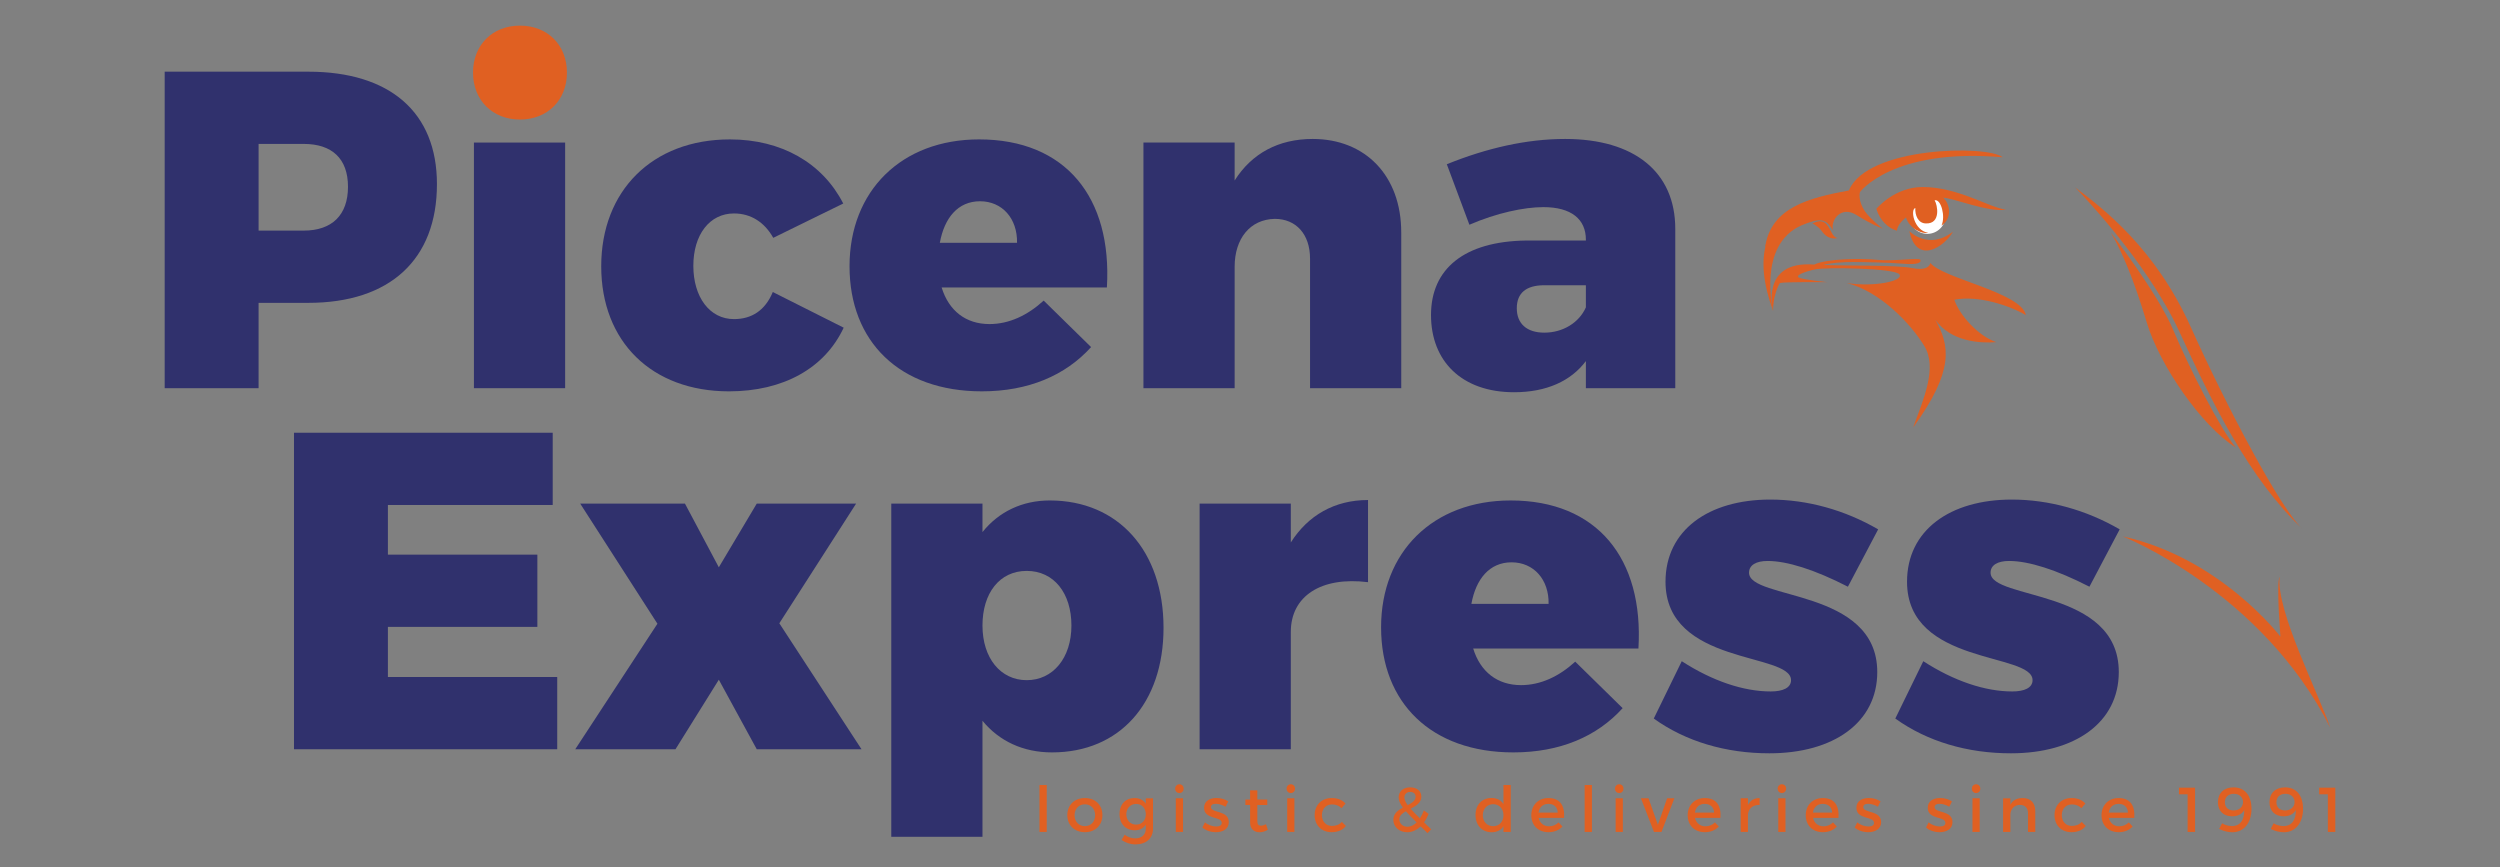 <?xml version="1.0" encoding="UTF-8"?>
<svg id="Livello_1" data-name="Livello 1" xmlns="http://www.w3.org/2000/svg" version="1.1" viewBox="0 0 3730.91 1294.42">
  <rect x="0" y="0" width="3730.91" height="1294.42" fill="#808080" stroke="none"/>
  <path d="M460.03,106.97c121.96,0,192.04,60.64,192.04,167.78,0,112.53-70.08,177.21-192.04,177.21h-74.12v127.35h-140.15V106.97h214.27ZM385.92,344.15h67.38c41.77,0,66.03-22.91,66.03-65.36s-24.25-64.01-66.03-64.01h-67.38v129.37Z" fill="#30316d" stroke-width="0"/>
  <path d="M846.08,108.32c0,41.1-28.97,70.08-70.08,70.08s-70.08-28.97-70.08-70.08,28.97-70.08,70.08-70.08,70.08,28.97,70.08,70.08Z" fill="#e06022" stroke-width="0"/>
  <rect x="707.28" y="212.76" width="136.11" height="366.55" fill="#30316d" stroke-width="0"/>
  <path d="M1258.42,303.72l-104.44,51.21c-12.8-22.91-33.01-36.38-58.62-36.38-36.38,0-60.64,31.67-60.64,78.16s24.25,79.51,60.64,79.51c26.28,0,46.49-12.8,57.95-40.43l105.78,53.23c-28.3,60.64-90.29,95.01-171.15,95.01-115.22,0-190.69-74.12-190.69-186.65s76.14-189.34,192.04-189.34c76.82,0,138.13,35.04,169.13,95.68Z" fill="#30316d" stroke-width="0"/>
  <path d="M1651.88,429.05h-246.61c10.78,35.04,36.38,54.58,71.42,54.58,28.98,0,56.6-12.8,80.86-35.04l70.75,69.4c-38.41,42.45-93.66,66.03-163.06,66.03-122.63,0-197.43-74.12-197.43-186.65s77.49-189.34,193.38-189.34c128.69,0,198.77,86.25,190.69,221.01ZM1517.79,362.34c.68-36.38-22.23-61.99-55.25-61.99s-53.23,24.93-59.97,61.99h115.22Z" fill="#30316d" stroke-width="0"/>
  <path d="M2091.17,346.85v232.46h-136.11v-193.38c0-36.38-20.89-59.3-52.56-59.3-37.06.68-59.97,29.65-59.97,71.42v181.25h-136.11V212.76h136.11v56.6c25.6-40.43,65.36-61.99,116.57-61.99,78.16,0,132.07,54.58,132.07,139.48Z" fill="#30316d" stroke-width="0"/>
  <path d="M2500.11,341.45v237.85h-133.41v-40.43c-22.23,29.65-58.62,46.49-107.13,46.49-78.16,0-123.99-46.49-123.99-115.22s49.2-109.83,141.51-111.18h89.61v-1.34c0-30.32-21.56-48.51-63.33-48.51-28.98,0-70.08,8.76-110.51,26.28l-33.69-90.29c59.97-24.26,119.26-37.73,176.54-37.73,103.09,0,164.4,49.19,164.4,134.09ZM2366.7,458.7v-33.02h-61.99c-26.95,0-41.1,11.46-41.1,34.37s14.82,36.38,41.1,36.38c27.62,0,51.88-14.82,61.99-37.73Z" fill="#30316d" stroke-width="0"/>
  <path d="M2903.55,321.73c0,15.07-12.22,27.29-27.29,27.29h0c-15.07,0-27.29-12.22-27.29-27.29v-4.26c0-15.07,12.22-27.29,27.29-27.29h0c15.07,0,27.29,12.22,27.29,27.29v4.26Z" fill="#fff" stroke-width="0"/>
  <path d="M2800.16,311.71s26.84-32.62,69.07-32.62c53.08,0,99.13,30.7,124.71,33.9-28.14,3.84-78.02-17.27-94.01-17.91,10.87,9.59,13.43,31.34-2.56,41.57,6.4-13.43-.64-40.29-10.23-37.73,4.48,7.03,9.59,35.17-12.79,34.53-12.15,0-16.63-12.79-15.99-23.02-7.67,1.92-2.56,33.26,19.19,37.09-8.95,1.92-27.5-5.76-33.26-23.02-7.03,5.76-12.79,12.79-13.43,19.83-12.15-3.2-25.58-15.35-30.7-32.62Z" fill="#e06022" stroke-width="0"/>
  <path d="M2646.03,463.92s-23.88-98.7,42.64-127.69c27.29-11.09,35.81-11.09,46.9,7.67-4.26-15.35,11.94-37.52,34.96-23.02,23.02,14.5,39.22,20.47,39.22,20.47,0,0-31.55-23.88-45.19-52.02-24.73,2.56-179.92,6.4-118.53,174.59Z" fill="#e06022" stroke-width="0"/>
  <path d="M2849.4,344.96s28.78,29.42,65.23.64c-13.43,23.66-54.36,49.88-65.23-.64Z" fill="#e06022" stroke-width="0"/>
  <path d="M2646.03,463.92s-19.83-75.47,61.4-69.07c18.55-8.95,70.99-9.59,94.65-7.03,23.66,2.56,62.67-3.84,63.95,0,1.28,3.84-3.2,7.67-25.58,5.76-22.38-1.92-62.67-2.56-76.1-2.56s-33.26,1.28-43.49,4.48c33.9,1.28,110.64,0,132.38,4.48,21.74,4.48,26.86-3.2,27.5-7.67,17.27,23.02,136.22,44.13,142.62,78.02-23.66-14.07-70.99-30.06-106.8-23.02,7.67,23.02,35.81,54.36,62.67,63.31-24.3,1.92-67.79-.64-90.81-33.26,21.1,38.37,28.78,74.83-33.26,160.52,15.35-42.21,36.45-88.9,16.63-121.51-19.83-32.62-65.23-81.22-115.76-94.01,41.57,6.4,85.06-3.2,78.66-12.79s-110-10.87-125.35-7.67c-15.35,3.2-32.62,9.59-23.66,12.79,8.95,3.2,41.57,6.4,41.57,6.4,0,0-63.95-.64-70.99,1.28-5.12,8.31-10.23,24.3-10.23,41.57Z" fill="#e06022" stroke-width="0"/>
  <path d="M2704.87,333.45s12.79-7.67,20.47.64c7.67,8.31,8.95,20.47,17.27,21.1-12.15,3.2-19.83-4.48-24.3-10.87-4.48-6.4-13.43-10.87-13.43-10.87Z" fill="#e06022" stroke-width="0"/>
  <path d="M3167.89,800.47s207.21,81.86,309.54,285.23c-17.91-52.44-80.58-173.95-75.47-225.12-5.12,10.23,1.28,89.54,1.28,89.54,0,0-89.54-117.67-235.35-149.65Z" fill="#e06022" stroke-width="0"/>
  <path d="M3097.12,279.94s105.74,107.44,155.2,214.88c49.46,107.44,104.88,220.43,184.19,295.04-32.4-28.99-114.26-184.19-167.13-301.86-52.87-117.67-130.89-176.94-172.25-208.06Z" fill="#e06022" stroke-width="0"/>
  <path d="M2775.64,286.76s48.6-66.51,213.18-52.02c-23.02-18.76-202.52-16.2-229.59,49.46-58.62,11.09-116.61,24.73-125.14,85.27,14.5-30.7,35.39-65.23,125.14-75.68,4.48,7.46,15.56,22.81,31.34,31.34-11.51-12.79-17.48-27.29-14.92-38.37Z" fill="#e06022" stroke-width="0"/>
  <path d="M3149.98,346.88s70.35,90.81,93.37,145.81c23.02,55,70.35,148.37,93.37,175.23-51.16-31.98-113.84-122.79-133.02-186.74-19.19-63.95-37.09-106.16-53.72-134.3Z" fill="#e06022" stroke-width="0"/>
  <g>
    <path d="M578.9,753.62v74.11h223.03v107.81h-223.03v74.8h252.68v107.81h-392.83v-472.34h386.09v107.81h-245.94Z" fill="#30316d" stroke-width="0"/>
    <path d="M1129.35,751.6h148.24l-114.55,178.56,122.64,187.99h-156.33l-56.6-103.77-64.69,103.77h-149.58l122.63-187.32-115.22-179.23h156.32l50.53,95.01,56.6-95.01Z" fill="#30316d" stroke-width="0"/>
    <path d="M1736.41,936.89c0,112.53-65.36,185.97-166.43,185.97-43.12,0-78.84-16.85-103.77-47.17v173.17h-136.11v-497.27h136.11v42.45c24.26-30.32,59.29-47.17,100.39-47.17,102.42,0,169.81,75.47,169.81,190.01ZM1598.95,933.52c0-48.51-26.27-81.53-66.71-81.53s-66.03,33.02-66.03,81.53,26.95,81.54,66.03,81.54,66.71-33.02,66.71-81.54Z" fill="#30316d" stroke-width="0"/>
    <path d="M1926.37,809.54c25.6-40.43,65.35-63.34,115.22-63.34v122.63c-70.07-8.76-115.22,20.89-115.22,74.12v175.19h-136.11v-366.55h136.11v57.95Z" fill="#30316d" stroke-width="0"/>
    <path d="M2445.15,967.88h-246.61c10.78,35.04,36.38,54.58,71.42,54.58,28.97,0,56.59-12.8,80.85-35.04l70.75,69.4c-38.41,42.46-93.65,66.04-163.06,66.04-122.63,0-197.42-74.12-197.42-186.65s77.49-189.34,193.38-189.34c128.69,0,198.77,86.25,190.68,221ZM2311.07,901.18c.67-36.38-22.24-61.99-55.26-61.99s-53.23,24.94-59.97,61.99h115.23Z" fill="#30316d" stroke-width="0"/>
    <path d="M2802.89,790l-45.14,85.57c-49.86-25.6-90.97-38.41-119.93-38.41-16.84,0-27.62,6.06-27.62,17.52,0,41.1,191.36,22.91,191.36,148.24,0,75.47-65.36,121.29-161.04,121.29-64.69,0-124.66-17.52-172.49-51.88l41.77-85.57c45.82,29.65,92.31,45.14,132.75,45.14,18.19,0,30.32-5.4,30.32-16.84,0-41.78-187.33-21.56-187.33-146.89,0-76.82,64.02-122.63,156.33-122.63,55.25,0,111.17,15.49,161.04,44.47Z" fill="#30316d" stroke-width="0"/>
    <path d="M3163.34,790l-45.14,85.57c-49.86-25.6-90.97-38.41-119.93-38.41-16.84,0-27.62,6.06-27.62,17.52,0,41.1,191.36,22.91,191.36,148.24,0,75.47-65.36,121.29-161.04,121.29-64.69,0-124.66-17.52-172.49-51.88l41.77-85.57c45.82,29.65,92.31,45.14,132.75,45.14,18.19,0,30.32-5.4,30.32-16.84,0-41.78-187.33-21.56-187.33-146.89,0-76.82,64.02-122.63,156.33-122.63,55.25,0,111.17,15.49,161.04,44.47Z" fill="#30316d" stroke-width="0"/>
  </g>
  <g>
    <path d="M1551.27,1241.55v-70.02h10.85v70.02h-10.85Z" fill="#e06022" stroke-width="0"/>
    <path d="M1645.19,1216.45c0,15.1-10.66,25.48-26.14,25.48s-26.23-10.38-26.23-25.48,10.67-25.48,26.23-25.48,26.14,10.29,26.14,25.48ZM1603.67,1216.55c0,9.72,6.32,16.33,15.38,16.33s15.29-6.6,15.29-16.33-6.32-16.23-15.29-16.23-15.38,6.61-15.38,16.23Z" fill="#e06022" stroke-width="0"/>
    <path d="M1720.71,1236.65c0,14.44-10.29,23.49-26.05,23.49-7.83,0-14.72-2.46-20.85-6.6l4.62-7.83c4.72,3.49,9.63,5.47,15.76,5.47,9.53,0,15.76-5.57,15.76-14.25v-6.32c-3.4,5.47-9.06,8.49-16.61,8.49-13.59,0-22.65-9.81-22.65-24.25s8.97-23.78,22.27-23.87c7.74-.09,13.49,3.02,16.98,8.49v-8.11h10.76v45.3ZM1709.95,1215.13c0-9.06-5.94-15.38-14.44-15.38s-14.53,6.42-14.62,15.38c.09,9.06,5.94,15.48,14.62,15.48s14.44-6.42,14.44-15.48Z" fill="#e06022" stroke-width="0"/>
    <path d="M1766.42,1177c0,3.78-2.73,6.51-6.32,6.51s-6.32-2.73-6.32-6.51,2.74-6.6,6.32-6.6,6.32,2.73,6.32,6.6ZM1754.72,1241.55v-50.2h10.76v50.2h-10.76Z" fill="#e06022" stroke-width="0"/>
    <path d="M1832.97,1195.97l-3.96,8.02c-4.44-2.73-10-4.43-14.44-4.43s-7.36,1.41-7.36,5c0,9.25,26.7,4.25,26.61,22.46,0,10.29-9.15,14.91-19.25,14.91-7.36,0-15.19-2.46-20.2-6.98l3.87-7.74c4.34,3.87,11.33,6.23,16.8,6.23,4.62,0,8.21-1.61,8.21-5.38,0-10.29-26.42-4.53-26.33-22.65,0-10.19,8.87-14.53,18.5-14.53,6.32,0,13.02,1.89,17.55,5.09Z" fill="#e06022" stroke-width="0"/>
    <path d="M1892.06,1238.35c-3.96,2.36-8.12,3.68-12.36,3.68-7.55,0-14.06-4.34-14.06-14.63v-26.04h-7.08v-8.12h7.08v-13.78h10.76v13.78h14.81v8.12h-14.81v24.06c0,5.19,1.98,6.79,5.38,6.79,2.26,0,4.63-.75,7.55-2.17l2.73,8.31Z" fill="#e06022" stroke-width="0"/>
    <path d="M1932.66,1177c0,3.78-2.74,6.51-6.32,6.51s-6.32-2.73-6.32-6.51,2.74-6.6,6.32-6.6,6.32,2.73,6.32,6.6ZM1920.96,1241.55v-50.2h10.76v50.2h-10.76Z" fill="#e06022" stroke-width="0"/>
    <path d="M2007.99,1199.18l-5.94,6.98c-3.49-3.58-8.31-5.75-14.35-5.66-8.68,0-14.91,6.51-14.91,16.04s6.23,16.04,14.91,16.04c6.32,0,11.42-2.08,14.82-6.04l6.04,6.04c-4.53,5.95-11.8,9.34-21.33,9.34-14.91,0-25.29-10.29-25.29-25.39s10.38-25.57,25.29-25.57c9.06,0,16.14,2.93,20.76,8.21Z" fill="#e06022" stroke-width="0"/>
    <path d="M2120.05,1233.25c-5.85,5.57-12.65,8.77-19.91,8.77-11.8,0-20.77-7.83-20.77-18.5,0-9.34,6.8-14.34,14.25-18.3-4.34-5.85-6.32-10.57-6.32-15.29,0-8.77,6.89-14.91,17.18-14.91s16.7,5.75,16.7,13.87c0,9.06-7.92,13.78-16.04,18.03,3.59,4.06,8.21,8.77,13.87,14.34,2.27-3.4,4.25-7.36,5.95-11.89l7.08,5.29c-1.98,4.72-4.25,8.96-6.89,12.55l10.75,10.47-5.56,5.66-10.29-10.09ZM2114.1,1227.4c-6.6-6.6-11.89-11.99-16.04-16.7-5.48,3.12-9.72,6.61-9.72,11.99,0,6.61,5.38,11.14,12.17,11.14,4.82,0,9.44-2.36,13.59-6.42ZM2100.8,1201.54c6.42-3.3,11.79-6.7,11.79-12.55,0-4.34-3.11-7.17-8.02-7.17-5.28,0-8.68,3.49-8.68,8.02,0,3.49,1.6,7.17,4.9,11.7Z" fill="#e06022" stroke-width="0"/>
    <path d="M2254.57,1241.55h-10.86v-8.59c-3.58,5.85-9.62,9.06-17.65,9.06-14.44,0-24.06-10.47-24.06-25.76s9.72-25.38,23.87-25.38c8.12,0,14.16,3.3,17.83,9.15v-28.5h10.86v70.02ZM2243.71,1216.64c0-9.72-6.32-16.51-15.38-16.51s-15.38,6.89-15.48,16.51c.09,9.53,6.32,16.33,15.48,16.33s15.38-6.8,15.38-16.33Z" fill="#e06022" stroke-width="0"/>
    <path d="M2334.15,1220.6h-37.94c1.7,7.74,7.65,12.56,15.57,12.56,5.48,0,10.47-2.08,14.16-5.85l5.75,6.13c-4.9,5.38-12.08,8.49-20.76,8.49-15.48,0-25.66-10.29-25.66-25.39s10.47-25.48,25.39-25.57c17.64,0,24.82,11.51,23.49,29.63ZM2324.72,1212.68c-.38-8.12-5.75-13.02-13.96-13.02s-13.5,5-14.72,13.02h28.68Z" fill="#e06022" stroke-width="0"/>
    <path d="M2364.86,1241.55v-70.02h10.85v70.02h-10.85Z" fill="#e06022" stroke-width="0"/>
    <path d="M2422.81,1177c0,3.78-2.74,6.51-6.32,6.51s-6.32-2.73-6.32-6.51,2.74-6.6,6.32-6.6,6.32,2.73,6.32,6.6ZM2411.11,1241.55v-50.2h10.76v50.2h-10.76Z" fill="#e06022" stroke-width="0"/>
    <path d="M2468.31,1241.55l-19.44-50.2h11.32l13.97,39.54,13.78-39.54h10.85l-19.25,50.2h-11.23Z" fill="#e06022" stroke-width="0"/>
    <path d="M2567.52,1220.6h-37.94c1.7,7.74,7.65,12.56,15.57,12.56,5.48,0,10.47-2.08,14.16-5.85l5.75,6.13c-4.9,5.38-12.08,8.49-20.76,8.49-15.48,0-25.66-10.29-25.66-25.39s10.47-25.48,25.38-25.57c17.65,0,24.82,11.51,23.5,29.63ZM2558.08,1212.68c-.38-8.12-5.75-13.02-13.96-13.02s-13.5,5-14.72,13.02h28.68Z" fill="#e06022" stroke-width="0"/>
    <path d="M2608.6,1201.35c3.4-6.8,9.44-10.38,17.36-10.38v10.38c-10.09-.56-16.51,5.38-17.36,13.96v26.23h-10.85v-50.2h10.85v10Z" fill="#e06022" stroke-width="0"/>
    <path d="M2665.53,1177c0,3.78-2.74,6.51-6.32,6.51s-6.32-2.73-6.32-6.51,2.74-6.6,6.32-6.6,6.32,2.73,6.32,6.6ZM2653.83,1241.55v-50.2h10.76v50.2h-10.76Z" fill="#e06022" stroke-width="0"/>
    <path d="M2743.68,1220.6h-37.94c1.7,7.74,7.65,12.56,15.57,12.56,5.48,0,10.47-2.08,14.16-5.85l5.75,6.13c-4.9,5.38-12.08,8.49-20.76,8.49-15.48,0-25.66-10.29-25.66-25.39s10.47-25.48,25.39-25.57c17.64,0,24.82,11.51,23.49,29.63ZM2734.25,1212.68c-.38-8.12-5.75-13.02-13.96-13.02s-13.5,5-14.72,13.02h28.68Z" fill="#e06022" stroke-width="0"/>
    <path d="M2806.46,1195.97l-3.96,8.02c-4.43-2.73-10-4.43-14.44-4.43s-7.36,1.41-7.36,5c0,9.25,26.71,4.25,26.61,22.46,0,10.29-9.15,14.91-19.25,14.91-7.36,0-15.19-2.46-20.19-6.98l3.87-7.74c4.34,3.87,11.32,6.23,16.79,6.23,4.63,0,8.22-1.61,8.22-5.38,0-10.29-26.43-4.53-26.33-22.65,0-10.19,8.87-14.53,18.5-14.53,6.32,0,13.03,1.89,17.55,5.09Z" fill="#e06022" stroke-width="0"/>
    <path d="M2912.95,1195.97l-3.96,8.02c-4.43-2.73-10-4.43-14.44-4.43s-7.36,1.41-7.36,5c0,9.25,26.71,4.25,26.61,22.46,0,10.29-9.15,14.91-19.25,14.91-7.36,0-15.19-2.46-20.19-6.98l3.87-7.74c4.34,3.87,11.32,6.23,16.79,6.23,4.63,0,8.22-1.61,8.22-5.38,0-10.29-26.43-4.53-26.33-22.65,0-10.19,8.87-14.53,18.5-14.53,6.32,0,13.03,1.89,17.55,5.09Z" fill="#e06022" stroke-width="0"/>
    <path d="M2955.35,1177c0,3.78-2.74,6.51-6.32,6.51s-6.32-2.73-6.32-6.51,2.74-6.6,6.32-6.6,6.32,2.73,6.32,6.6ZM2943.65,1241.55v-50.2h10.76v50.2h-10.76Z" fill="#e06022" stroke-width="0"/>
    <path d="M3037.37,1210.32v31.23h-10.85v-28.21c0-7.55-4.53-12.18-12.08-12.18-8.3.1-13.49,5.85-14.25,13.68v26.71h-10.85v-50.2h10.85v9.62c3.58-6.98,10-10,18.5-10,11.7,0,18.68,7.36,18.68,19.35Z" fill="#e06022" stroke-width="0"/>
    <path d="M3112.14,1199.18l-5.94,6.98c-3.49-3.58-8.31-5.75-14.35-5.66-8.68,0-14.91,6.51-14.91,16.04s6.23,16.04,14.91,16.04c6.32,0,11.42-2.08,14.82-6.04l6.04,6.04c-4.53,5.95-11.8,9.34-21.33,9.34-14.91,0-25.29-10.29-25.29-25.39s10.38-25.57,25.29-25.57c9.06,0,16.14,2.93,20.76,8.21Z" fill="#e06022" stroke-width="0"/>
    <path d="M3185.12,1220.6h-37.94c1.7,7.74,7.65,12.56,15.57,12.56,5.48,0,10.47-2.08,14.16-5.85l5.75,6.13c-4.9,5.38-12.08,8.49-20.76,8.49-15.48,0-25.66-10.29-25.66-25.39s10.47-25.48,25.38-25.57c17.65,0,24.82,11.51,23.5,29.63ZM3175.68,1212.68c-.38-8.12-5.75-13.02-13.96-13.02s-13.5,5-14.72,13.02h28.68Z" fill="#e06022" stroke-width="0"/>
    <path d="M3264.72,1241.55v-56.15h-12.93v-9.91h24.06v66.06h-11.14Z" fill="#e06022" stroke-width="0"/>
    <path d="M3311.83,1237.03l4.34-8.4c4.06,2.64,9.62,4.15,14.63,4.15,12.83,0,18.78-9.63,18.4-23.88-3.49,6.14-9.72,9.34-18.03,9.34-13.21,0-21.23-8.21-21.23-21.04,0-13.68,9.15-22.17,23.22-22.17,16.7,0,26.89,11.89,26.89,32.18s-11.04,34.82-28.5,34.82c-6.51,0-14.34-1.98-19.72-5ZM3347.4,1196.92c.09-5.76-4.15-12.27-13.68-12.27-8.02,0-13.4,4.63-13.4,12.64,0,7.55,4.91,12.18,12.93,12.18,8.97,0,14.25-5.76,14.16-12.55Z" fill="#e06022" stroke-width="0"/>
    <path d="M3388.77,1237.03l4.34-8.4c4.06,2.64,9.62,4.15,14.63,4.15,12.83,0,18.78-9.63,18.4-23.88-3.49,6.14-9.72,9.34-18.03,9.34-13.21,0-21.23-8.21-21.23-21.04,0-13.68,9.15-22.17,23.22-22.17,16.7,0,26.89,11.89,26.89,32.18s-11.04,34.82-28.5,34.82c-6.51,0-14.34-1.98-19.72-5ZM3424.34,1196.92c.09-5.76-4.15-12.27-13.68-12.27-8.02,0-13.4,4.63-13.4,12.64,0,7.55,4.91,12.18,12.93,12.18,8.97,0,14.25-5.76,14.16-12.55Z" fill="#e06022" stroke-width="0"/>
    <path d="M3474.01,1241.55v-56.15h-12.93v-9.91h24.06v66.06h-11.14Z" fill="#e06022" stroke-width="0"/>
  </g>
</svg>